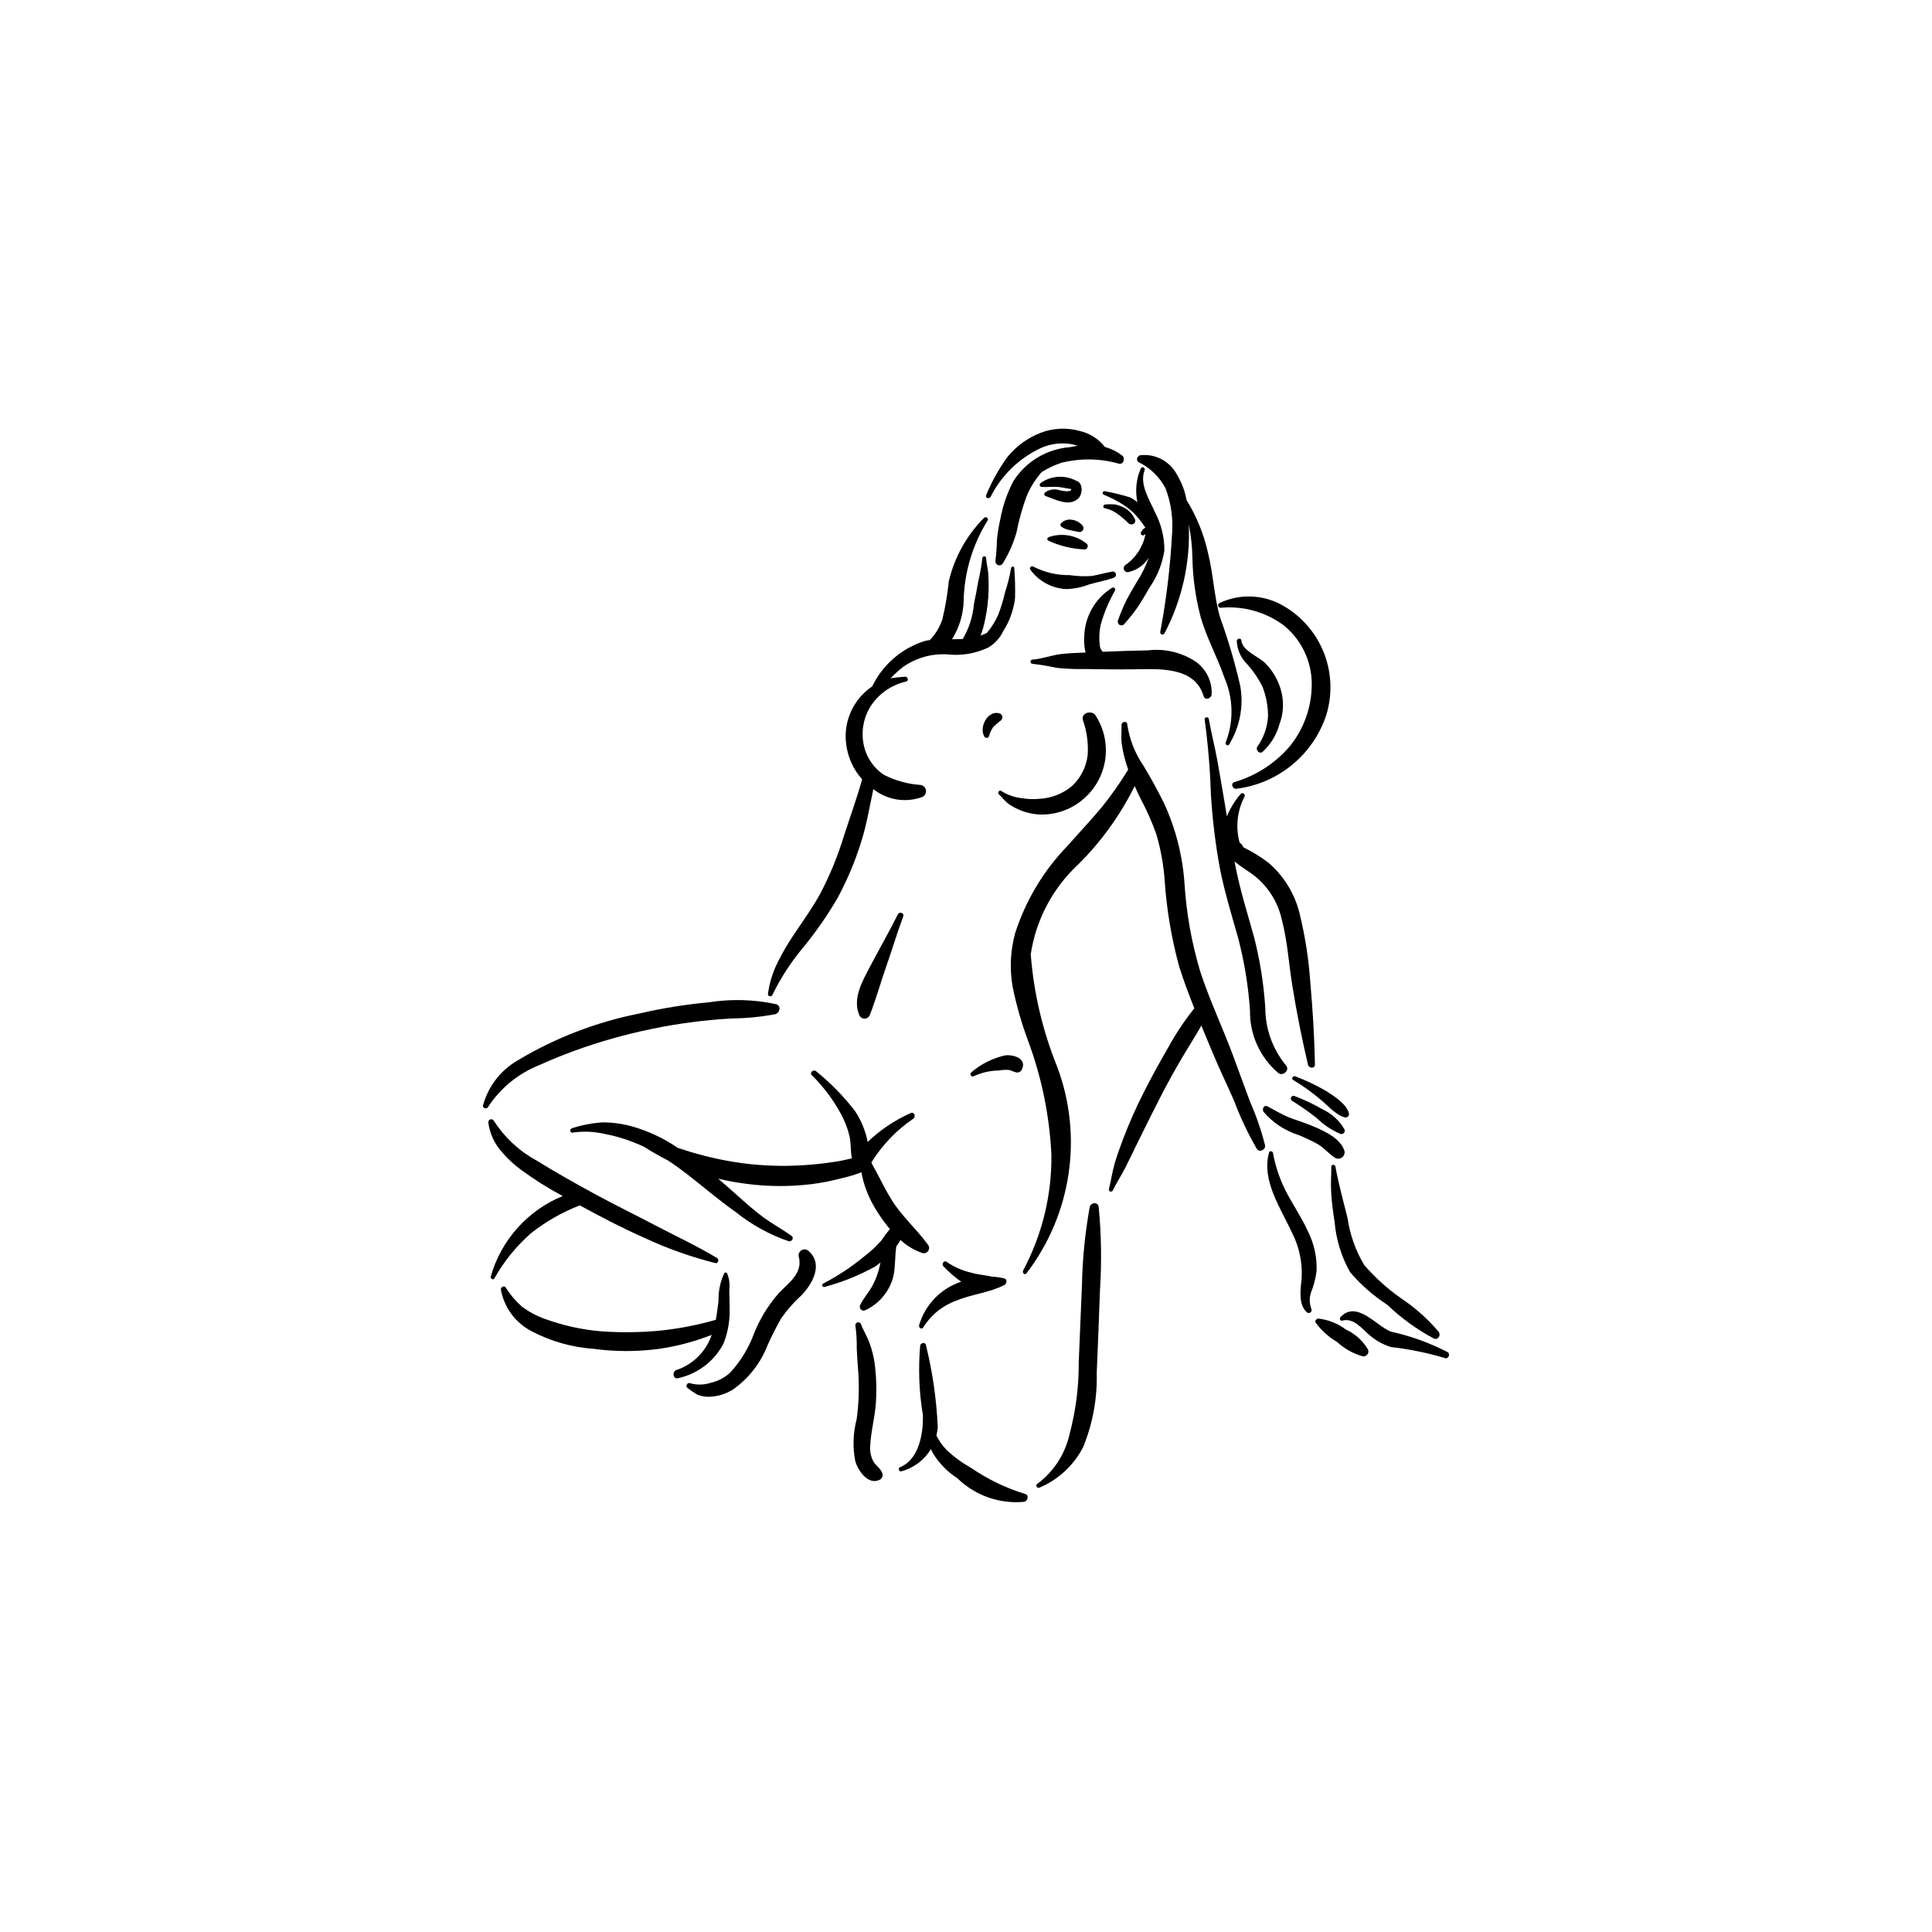 <?xml version="1.0" encoding="UTF-8"?>
<!-- Uploaded to: SVG Repo, www.svgrepo.com, Generator: SVG Repo Mixer Tools -->
<svg fill="#000000" width="800px" height="800px" version="1.1" viewBox="144 144 512 512" xmlns="http://www.w3.org/2000/svg">
 <g>
  <path d="m484.05 304.52c-5.16-2.992-11.465-3.258-16.859-0.715-0.301 0.137-0.449 0.473-0.359 0.789 0.094 0.312 0.402 0.512 0.727 0.469 5.914-0.539 11.816 1.105 16.598 4.629 4.672 3.75 7.41 9.402 7.469 15.391 0.059 6.016-1.965 11.871-5.719 16.57-3.883 4.594-9.035 7.941-14.812 9.621-1.031 0.348-0.48 1.875 0.52 1.762v-0.004c5.402-0.656 10.512-2.832 14.73-6.273 4.219-3.441 7.375-8.008 9.102-13.172 1.695-5.418 1.488-11.254-0.582-16.539-2.074-5.285-5.887-9.703-10.812-12.527z"/>
  <path d="m483.58 327.33c-0.723-2.879-2.207-5.508-4.301-7.613-1.73-1.688-6.098-3.32-6.293-5.961-0.059-0.797-1.281-0.594-1.223 0.191 0.105 2.09 0.934 4.082 2.34 5.629 1.777 1.891 3.269 4.027 4.438 6.344 0.988 2.504 1.496 5.172 1.496 7.867-0.152 2.902-1.133 5.703-2.816 8.07-0.598 0.887 0.605 2.141 1.434 1.336h-0.004c2.141-1.973 3.676-4.512 4.438-7.32 1.023-2.731 1.195-5.711 0.492-8.543z"/>
  <path d="m408.7 333c-3.098-0.711-5.356 3.953-3.758 6.312 0.152 0.184 0.395 0.273 0.629 0.234 0.238-0.039 0.434-0.203 0.52-0.426 0.223-0.879 0.605-1.715 1.129-2.457 0.648-0.625 1.336-1.215 2.055-1.766 0.32-0.281 0.445-0.723 0.324-1.133-0.125-0.406-0.477-0.707-0.898-0.766z"/>
  <path d="m412.8 294.58c0.016-0.223-0.148-0.422-0.375-0.445-0.227-0.02-0.426 0.141-0.457 0.363-0.379 2.164-0.914 4.297-1.598 6.387-0.457 2.035-1.062 4.031-1.809 5.981-0.766 1.758-1.785 3.394-3.023 4.859-0.531 0.27-1.082 0.5-1.648 0.695 0.516-1.414 0.918-2.867 1.203-4.344 0.555-2.625 0.855-5.297 0.906-7.981 0.023-1.328-0.008-2.656-0.09-3.984-0.094-1.457-0.504-2.844-0.59-4.281-0.031-0.555-0.949-0.527-0.977 0.027-0.23 2.062-0.59 4.109-1.078 6.129-0.359 2.047-0.73 4.098-1.168 6.133v-0.004c-0.277 3.258-1.289 6.41-2.957 9.219-0.957 0.059-1.918 0.066-2.883 0.062l0.133-0.168c1.875-3.016 2.906-6.481 2.988-10.031 0.172-7.508 2.356-14.836 6.32-21.211 0.461-0.641-0.473-1.246-0.977-0.691h0.004c-4.578 4.625-7.793 10.422-9.285 16.758-0.336 3.398-0.906 6.769-1.707 10.09-0.68 2.055-1.816 3.926-3.324 5.473l-1.359 0.254v0.004c-6.09 1.918-11.117 6.266-13.895 12.012-1.004 0.695-1.93 1.488-2.766 2.375-3.238 3.473-4.758 8.207-4.144 12.914 0.418 3.481 1.895 6.742 4.234 9.352-1.402 5.039-3.184 9.91-4.785 14.883h-0.004c-1.613 5.32-3.727 10.477-6.305 15.402-2.453 4.492-5.574 8.551-8.297 12.875-1.297 2.059-2.465 4.195-3.496 6.398-1.031 2.324-1.73 4.785-2.074 7.305-0.117 0.707 0.914 0.883 1.176 0.273 2.231-4.578 5.023-8.859 8.309-12.75 3.316-4.066 6.312-8.387 8.957-12.922 2.562-4.754 4.664-9.742 6.269-14.898 1.438-4.539 2.231-9.297 3.215-13.973v0.004c3.676 2.918 8.609 3.703 13.012 2.07 0.668-0.324 1.047-1.047 0.93-1.777-0.117-0.734-0.703-1.305-1.438-1.402-3.394-0.227-6.703-1.145-9.727-2.695-3.012-2.031-5.008-5.254-5.481-8.855-0.5-3.512 0.375-7.086 2.445-9.969 2.141-2.965 5.289-5.047 8.859-5.852 0.855-0.121 0.629-1.371-0.207-1.305-1.281 0.062-2.555 0.195-3.82 0.402 1.039-1.094 2.16-2.109 3.352-3.031 3.434-2.391 7.57-3.551 11.746-3.293 3.719 0.414 7.481-0.227 10.852-1.852 1.73-1.043 3.109-2.582 3.957-4.414 0.438-0.672 0.832-1.367 1.176-2.086 0.969-2.047 1.609-4.231 1.895-6.473 0.078-2.672 0.016-5.348-0.195-8.012z"/>
  <path d="m434.19 333.39c-1.109-1.191-3.719-0.453-3.211 1.438v0.004c1.043 2.957 1.477 6.094 1.27 9.223-0.359 3.125-1.805 6.023-4.082 8.188-2.41 2.047-5.422 3.254-8.578 3.438-1.633 0.168-3.281 0.109-4.902-0.168-1.879-0.219-3.688-0.855-5.289-1.859-0.559-0.453-1.18 0.445-0.641 0.906 0.848 0.727 1.449 1.66 2.336 2.344h-0.004c0.75 0.551 1.555 1.023 2.402 1.41 1.859 0.902 3.883 1.422 5.945 1.531 4.25 0.176 8.41-1.273 11.629-4.055 3.184-2.695 5.266-6.469 5.844-10.602 0.574-4.133-0.391-8.332-2.719-11.797z"/>
  <path d="m479.25 447.52c-0.996-3.949-2.32-7.805-3.961-11.531-1.477-3.941-2.902-7.898-4.363-11.844-2.816-7.602-6.312-14.953-8.848-22.66h0.004c-2.258-7.527-3.656-15.285-4.16-23.125-0.48-7.477-2.344-14.797-5.492-21.594-1.648-3.356-3.477-6.644-5.398-9.848-2.254-3.285-3.727-7.043-4.305-10.984-0.051-0.992-1.543-0.727-1.516 0.238 0.051 1.652-0.152 3.258 0.059 4.906l0.004 0.004c0.242 1.742 0.629 3.465 1.148 5.148l0.555 1.723c-2.125 3.496-4.481 6.844-7.051 10.027-2.894 3.473-6.016 6.758-8.996 10.156h-0.004c-6.356 6.555-11.113 14.488-13.906 23.18-1.258 4.617-1.488 9.457-0.664 14.172 0.996 4.922 2.383 9.754 4.144 14.457 3.559 9.621 5.625 19.734 6.129 29.98 0.141 10.727-2.434 21.312-7.492 30.773-0.277 0.52 0.344 1.316 0.852 0.793 11.992-15.617 15.086-36.312 8.191-54.754-3.867-9.527-6.234-19.598-7.023-29.852 1.371-9.078 5.766-17.434 12.477-23.703 6.152-6.066 11.242-13.117 15.062-20.867 0.504 1.137 1.039 2.266 1.602 3.402h0.004c1.629 3.051 3.027 6.219 4.176 9.477 1.117 3.867 1.84 7.836 2.156 11.848 0.5 7.789 1.789 15.512 3.844 23.043 1.184 3.758 2.566 7.457 4.031 11.129l-0.004-0.004c-2.625 3.293-4.961 6.805-6.981 10.504-2.285 3.91-4.449 7.887-6.492 11.934v-0.004c-2.016 3.965-3.812 8.031-5.391 12.188-0.785 2.078-1.547 4.172-2.184 6.305-0.684 2.289-0.984 4.617-1.566 6.914v-0.004c-0.051 0.141-0.047 0.293 0.016 0.426 0.059 0.133 0.172 0.238 0.309 0.289 0.289 0.105 0.609-0.039 0.715-0.328 0.961-2.004 2.242-3.918 3.254-5.91 1.012-1.992 1.965-4.016 2.949-6.019 1.961-4.004 3.953-7.996 5.973-11.973 1.98-3.894 4.086-7.727 6.312-11.492 1.633-2.769 3.367-5.461 4.953-8.246l2.793 6.727c1.844 4.465 3.953 8.828 5.906 13.25h-0.004c1.652 4.402 3.664 8.656 6.019 12.723 0.684 1.035 2.387 0.172 2.164-0.973z"/>
  <path d="m460.81 319.3c-3.727-2.441-8.195-3.484-12.613-2.949-3.981 0.062-7.949 0.211-11.922 0.379h-0.004c-0.516-0.492-0.816-1.168-0.836-1.879-0.203-1.738-0.125-3.496 0.238-5.211 0.891-3.215 2.184-6.301 3.856-9.191 0.07-0.211 0.012-0.449-0.152-0.602-0.164-0.152-0.402-0.195-0.609-0.109-4.574 2.812-7.383 7.781-7.434 13.152-0.102 1.355 0.02 2.723 0.359 4.039-2.094 0.082-4.191 0.152-6.269 0.371-2.672 0.281-5.203 1.32-7.879 1.512v-0.004c-0.27 0.055-0.461 0.293-0.453 0.566 0.008 0.273 0.211 0.5 0.484 0.535 2.16 0.25 4.309 0.609 6.434 1.074 2.289 0.25 4.594 0.352 6.898 0.312 4.488 0.051 8.973 0.141 13.461 0.082 6.695-0.086 16.258-0.836 18.609 7.121 0.344 1.16 1.945 0.621 2.109-0.336h-0.004c0.227-3.5-1.395-6.863-4.273-8.863z"/>
  <path d="m491.26 404.58c-0.398-6.066-1.312-12.086-2.738-17.992-1.188-5.332-4.035-10.148-8.133-13.758-2.051-1.594-4.25-2.977-6.574-4.133l-0.355-0.191-0.09-0.246c-0.203-0.391-0.5-0.727-0.863-0.973-1.098-4.051-0.645-8.367 1.266-12.102 0.191-0.285 0.117-0.668-0.16-0.863-0.277-0.195-0.66-0.137-0.867 0.133-1.512 1.762-2.731 3.754-3.602 5.902l-0.727-4.363c-0.609-3.523-1.195-7.055-1.832-10.57-0.66-3.648-1.598-7.227-2.238-10.879v0.004c-0.047-0.305-0.332-0.512-0.637-0.461-0.301 0.047-0.508 0.332-0.461 0.633 0.887 6.496 1.434 13.035 1.641 19.586 0.391 6.648 1.191 13.27 2.398 19.816 1.234 6.34 3.152 12.461 4.887 18.672 1.621 6.234 2.656 12.605 3.086 19.031-0.098 6.371 2.668 12.453 7.535 16.566 1.301 0.906 3.133-0.887 1.965-2.106-3.496-4.258-5.418-9.59-5.441-15.102-0.398-6.309-1.383-12.562-2.941-18.688-1.641-5.973-3.527-11.855-4.769-17.938l-0.441-2.242c1.457 1.184 3.027 2.188 4.59 3.262h0.004c4.094 2.992 6.934 7.391 7.981 12.352 1.477 5.699 1.805 11.605 2.754 17.398 1.148 7.012 2.5 13.949 4.141 20.863 0.223 0.945 1.855 1.066 1.832-0.051-0.141-7.211-0.562-14.375-1.207-21.562z"/>
  <path d="m500.21 448.75c-1.219-3.398-6.031-5.391-9.105-6.637-1.828-0.738-3.719-1.293-5.551-2.019-2.016-0.801-3.785-1.93-5.699-2.91-0.918-0.469-1.43 0.781-1.027 1.438v-0.004c2.465 2.902 5.703 5.047 9.336 6.188 1.707 0.695 3.371 1.484 4.988 2.363 1.723 1.012 2.945 2.551 4.574 3.613 0.613 0.406 1.422 0.367 1.992-0.102 0.57-0.465 0.77-1.25 0.492-1.93z"/>
  <path d="m500.31 443.32c-1.328-2.336-3.356-4.199-5.801-5.316-2.394-1.406-4.906-2.598-7.508-3.562-0.328-0.113-0.691 0.031-0.855 0.336-0.16 0.309-0.074 0.691 0.203 0.898 2.266 1.418 4.453 2.949 6.559 4.59 1.82 1.785 3.957 3.219 6.301 4.227 0.328 0.113 0.688 0.02 0.926-0.23 0.238-0.254 0.305-0.621 0.176-0.941z"/>
  <path d="m501.49 439.09c-0.641-2.531-3.887-4.57-5.957-5.902l0.004 0.004c-2.652-1.566-5.438-2.894-8.324-3.961-0.566-0.234-1.074 0.668-0.516 0.973v0.004c2.57 1.52 5 3.262 7.266 5.203 1.938 1.551 4.082 4.164 6.535 4.731v0.004c0.281 0.023 0.559-0.078 0.754-0.285 0.195-0.207 0.281-0.488 0.238-0.77z"/>
  <path d="m337.27 485.78c0.188-1.457-0.008-2.941-0.566-4.301-0.066-0.141-0.203-0.238-0.359-0.254s-0.309 0.055-0.402 0.18c-1.078 2.309-1.602 4.836-1.527 7.383-0.227 1.641-0.402 3.32-0.707 4.969-4.695 1.355-9.5 2.301-14.359 2.828-5.258 0.523-10.555 0.605-15.832 0.242-5.125-0.406-10.172-1.508-15.004-3.269-2.215-0.77-4.301-1.875-6.18-3.273-1.676-1.484-3.129-3.195-4.324-5.09-0.469-0.641-1.301-0.074-1.277 0.57l0.004 0.004c0.859 4.738 3.867 8.809 8.145 11.023 5.09 2.676 10.68 4.262 16.418 4.66 5.773 0.785 11.629 0.785 17.402 0 4.762-0.691 9.426-1.934 13.898-3.695-1.461 4.363-4.875 7.789-9.227 9.273-1.371 0.379-1.031 2.586 0.348 2.203v-0.004c5.172-1.125 9.574-4.484 12.02-9.176 1.156-2.926 1.707-6.059 1.625-9.203-0.008-1.688-0.059-3.379-0.094-5.07z"/>
  <path d="m358.09 475.37c-0.512-0.348-1.184-0.359-1.711-0.031-0.527 0.328-0.812 0.934-0.73 1.547 1.227 4.453-2.449 6.898-5.164 9.699v0.004c-2.836 3.195-5.094 6.863-6.676 10.836-1.398 3.812-3.527 7.309-6.273 10.301-1.457 1.359-3.258 2.305-5.203 2.734-1.758 0.574-3.648 0.617-5.43 0.113-0.723-0.379-1.371 0.848-0.672 1.27 0.801 0.641 1.648 1.223 2.531 1.738 0.988 0.402 2.047 0.602 3.113 0.586 2.258-0.062 4.457-0.727 6.367-1.93 4.144-2.918 7.336-6.996 9.172-11.723 1.082-2.445 2.289-4.828 3.621-7.148 1.5-2.184 3.25-4.184 5.215-5.957 3.102-3.113 6.129-8.578 1.84-12.039z"/>
  <path d="m389.93 473.87c-2.938-4.047-6.762-7.363-9.469-11.629-1.309-2.062-2.453-4.262-3.559-6.438-0.562-1.109-1.281-2.316-1.918-3.559l-0.008-0.277 0.004 0.004c2.828-4.539 6.57-8.441 10.984-11.461 0.879-0.539 0.32-1.996-0.672-1.52v0.004c-4.188 1.875-8.027 4.453-11.348 7.621-0.566-2.894-1.691-5.652-3.312-8.117-2.996-3.914-6.453-7.457-10.289-10.551-0.707-0.688-1.914 0.277-1.203 0.984 3.098 3.059 5.723 6.566 7.789 10.402 0.953 1.781 1.684 3.676 2.172 5.641 0.48 1.996 0.262 4.035 0.656 6-1.121 0.238-2.234 0.539-3.289 0.715-2.617 0.434-5.262 0.773-7.906 0.984v-0.004c-5.391 0.453-10.816 0.383-16.195-0.211-5.281-0.613-10.5-1.699-15.586-3.25-1.062-0.324-2.125-0.664-3.184-1.016v-0.004c-3.691-2.531-7.769-4.449-12.074-5.676-2.527-0.703-5.137-1.062-7.758-1.074-2.781 0.172-5.523 0.695-8.172 1.555-0.723 0.188-0.562 1.324 0.184 1.16v-0.004c2.781-0.406 5.613-0.293 8.352 0.332 2.727 0.504 5.391 1.277 7.961 2.312 0.902 0.352 1.789 0.742 2.66 1.16 1.039 0.688 2.125 1.301 3.152 1.898 1.047 0.605 2.102 1.172 3.176 1.715 1.691 1.117 3.336 2.312 4.938 3.547 4.301 3.312 8.383 6.879 12.836 9.996l0.004-0.004c4.211 3.414 8.992 6.062 14.121 7.824 0.852 0.219 1.566-0.863 0.758-1.438-2.426-1.723-5.051-3.148-7.449-4.91-2.238-1.645-4.328-3.492-6.398-5.34-1.844-1.648-3.699-3.285-5.578-4.887h0.004c2.484 0.598 4.996 1.055 7.527 1.375 5.711 0.75 11.496 0.777 17.215 0.082 2.742-0.348 5.457-0.883 8.129-1.602 1.734-0.383 3.441-0.902 5.094-1.555 0.137 0.789 0.316 1.57 0.531 2.356 0.773 2.766 1.953 5.402 3.492 7.828 1.055 1.707 2.231 3.34 3.523 4.879-0.82 0.973-1.578 1.992-2.277 3.055-1.289 1.473-2.723 2.812-4.285 3.996-3.422 2.859-7.148 5.336-11.105 7.391-0.234 0.113-0.336 0.391-0.23 0.629 0.105 0.234 0.379 0.348 0.617 0.25 4.688-1.25 9.199-3.074 13.438-5.43l1.344-1.012-0.125 0.582v-0.004c-0.41 2.055-1.145 4.027-2.172 5.852-0.965 1.699-2.328 3.156-3.125 4.945-0.129 0.379-0.027 0.801 0.266 1.078 0.293 0.273 0.719 0.352 1.09 0.199 3.59-1.656 6.285-4.789 7.383-8.586 0.688-2.578 0.461-5.617 0.891-8.379h0.004c0.422-0.516 0.789-1.074 1.098-1.664 1.664 1.52 3.613 2.684 5.738 3.43 0.586 0.195 1.23-0.016 1.59-0.516 0.355-0.5 0.344-1.18-0.031-1.668z"/>
  <path d="m410.4 423.68c-3.328 0.73-6.422 2.281-8.996 4.512-0.559 0.387 0.027 1.355 0.633 1.027h-0.004c2.066-0.973 4.312-1.488 6.594-1.52 0.922-0.172 1.863-0.219 2.801-0.145l0.797 0.262c0.09 0.027 1.141 0.5 0.605 0.184 0.336 0.227 0.758 0.285 1.145 0.168 0.387-0.121 0.699-0.406 0.848-0.785 1.387-2.891-2.277-3.953-4.422-3.703z"/>
  <path d="m381.93 386.34c-2.316 4.664-4.941 9.18-7.348 13.797-2.016 3.859-4.754 8.496-2.84 12.934v0.004c0.254 0.543 0.809 0.883 1.41 0.863 0.602-0.016 1.137-0.391 1.359-0.949 1.609-4.07 2.781-8.375 4.231-12.512 1.582-4.519 2.953-9.113 4.625-13.598 0.352-0.945-1.008-1.402-1.438-0.539z"/>
  <path d="m377.79 534.33c-0.48-1.258-1.68-1.898-2.344-3.039-0.672-1.277-0.961-2.719-0.828-4.156 0.164-3.777 1.25-7.5 1.492-11.293 0.25-3.578 0.137-7.176-0.344-10.73-0.262-1.719-0.691-3.41-1.281-5.047-0.637-1.828-1.668-3.418-2.34-5.215v0.004c-0.164-0.34-0.551-0.516-0.914-0.406-0.363 0.105-0.594 0.461-0.547 0.836 0.285 2.043 0.406 4.106 0.363 6.164 0.09 2.066 0.262 4.117 0.402 6.18 0.285 4.152 0.145 8.324-0.422 12.449-0.969 3.68-1.09 7.531-0.352 11.266 0.777 2.426 3.379 6.289 6.398 4.836 0.695-0.324 1.012-1.137 0.715-1.848z"/>
  <path d="m415.65 539.91c-5.09-1.562-9.91-3.891-14.301-6.902-2.363-1.324-4.559-2.934-6.527-4.797-1.082-1.117-1.98-2.394-2.668-3.789 0.172-0.699 0.293-1.406 0.367-2.121-0.32-7.34-1.363-14.629-3.121-21.762-0.09-0.953-1.363-0.746-1.539 0.043-0.539 6.141-0.301 12.324 0.711 18.406 0.152 4.754-0.996 11.824-6.047 13.828-0.594 0.234-0.312 1.277 0.324 1.098v-0.004c3.277-0.863 6.094-2.969 7.844-5.875l0.477 0.98c1.652 2.727 3.902 5.039 6.578 6.773 4.703 4.559 11.168 6.828 17.691 6.207 0.922-0.242 1.375-1.777 0.211-2.086z"/>
  <path d="m410.14 482.79c-1.09-0.266-2.203-0.422-3.324-0.465-1.746-0.434-3.66-0.508-5.383-1.043-2.332-0.531-4.539-1.492-6.516-2.836-0.742-0.617-1.52 0.574-0.848 1.199h-0.004c1.422 1.492 2.984 2.836 4.668 4.019-5.406 1.77-9.582 6.098-11.168 11.555-0.145 0.613 0.691 1.238 1.086 0.574 2.047-3.316 5.168-5.84 8.844-7.144 4.133-1.691 8.73-2.07 12.699-4.125 0.641-0.336 0.805-1.523-0.055-1.734z"/>
  <path d="m334.07 477.42c-5.25-3.176-10.898-5.797-16.332-8.645-5.41-2.836-10.906-5.516-16.273-8.438-5.152-2.805-10.277-5.695-15.266-8.781-4.594-2.496-8.48-6.109-11.312-10.504-0.164-0.344-0.555-0.52-0.922-0.41-0.367 0.109-0.602 0.465-0.555 0.844 0.328 2.527 1.32 4.922 2.875 6.938 1.703 2.152 3.695 4.059 5.914 5.668 3.469 2.551 7.121 4.844 10.922 6.871-9.289 3.801-16.316 11.66-19.059 21.316-0.137 0.543 0.613 1.082 0.957 0.504 2.519-4.484 5.781-8.516 9.641-11.918 3.934-3.113 8.312-5.621 12.988-7.43l0.227 0.121c5.644 3.082 11.355 6.047 17.242 8.648h-0.004c5.941 2.746 12.125 4.93 18.469 6.527 0.703 0.16 1.082-0.953 0.488-1.312z"/>
  <path d="m349.69 410.12c-5.894-1.27-11.977-1.434-17.93-0.488-6.152 0.566-12.258 1.551-18.277 2.949-11.32 2.234-22.176 6.398-32.086 12.309-4.625 2.602-8.008 6.949-9.398 12.066-0.152 0.695 0.938 1.074 1.293 0.484 3.223-4.973 7.894-8.836 13.387-11.074 6.344-2.867 12.898-5.254 19.602-7.141 6.969-1.973 14.074-3.43 21.258-4.363 3.531-0.457 7.078-0.777 10.641-0.969v0.004c3.773-0.047 7.535-0.422 11.242-1.121 1.23-0.285 1.703-2.242 0.27-2.656z"/>
  <path d="m435.16 463.85c-0.18-1.445-2.121-1.188-2.379 0.066-1.227 6.789-1.91 13.664-2.047 20.562-0.305 6.891-0.582 13.785-0.863 20.68h0.004c0.035 6.434-0.797 12.848-2.469 19.062-1.195 5.238-4.238 9.875-8.566 13.059-0.562 0.367 0.02 1.207 0.598 0.973 5.031-2.117 9.148-5.941 11.633-10.801 2.527-6.219 3.746-12.895 3.574-19.605 0.312-7.371 0.605-14.746 0.871-22.121 0.465-7.289 0.348-14.605-0.355-21.875z"/>
  <path d="m490.52 470.14c-1.512-3.367-3.609-6.438-5.352-9.688l0.004-0.004c-1.844-3.41-3.133-7.09-3.816-10.906-0.09-0.504-0.895-0.656-1.047-0.105-2.074 7.445 3.191 14.883 6.137 21.344 1.875 3.691 2.738 7.812 2.504 11.949-0.25 2.758-0.977 6.805 1.293 8.969v-0.004c0.246 0.285 0.664 0.348 0.984 0.152 0.32-0.199 0.449-0.598 0.309-0.945-0.641-1.656-0.578-3.5 0.172-5.109 0.578-1.613 0.984-3.281 1.203-4.977 0.133-3.707-0.691-7.383-2.391-10.676z"/>
  <path d="m506.54 501.64c-1.367-2.332-3.422-4.184-5.879-5.305-2.113-1.582-4.602-2.582-7.219-2.898-0.512 0-1.094 0.523-0.777 1.074 1.516 2.078 3.441 3.82 5.664 5.117 1.953 1.816 4.32 3.129 6.898 3.824 0.457 0.039 0.898-0.164 1.168-0.535s0.324-0.855 0.145-1.277z"/>
  <path d="m525.29 496.97c-2.922-3.449-6.316-6.469-10.078-8.969-3.57-2.508-6.816-5.445-9.672-8.742-2.273-3.793-3.773-7.996-4.406-12.371-1.129-4.527-2.41-9.168-3.238-13.754-0.105-0.582-1.082-0.609-1.082 0.031 0.008 2.309-0.188 4.578-0.039 6.902 0.164 2.594 0.5 5.176 0.906 7.742h0.004c0.395 4.68 1.789 9.223 4.094 13.32 2.856 3.348 6.18 6.266 9.875 8.656 3.688 3.547 7.852 6.559 12.371 8.953 1.098 0.453 1.871-0.914 1.266-1.77z"/>
  <path d="m527.66 502.33c-4.762-2.445-9.816-4.273-15.043-5.43-3.879-1.484-9.035-8.402-13.355-3.879-0.324 0.336-0.16 1.117 0.43 0.957 2.836-0.762 4.875 1.715 6.75 3.406v-0.004c1.758 1.652 3.871 2.887 6.176 3.602 4.816 0.547 9.574 1.516 14.227 2.891 0.906 0.457 1.617-0.98 0.816-1.543z"/>
  <path d="m441.37 264.7c-1.363-1.027-2.902-1.793-4.547-2.254-1.699-2.152-4.086-3.656-6.766-4.258-3.41-0.93-7.035-0.746-10.332 0.531-3.363 1.316-6.336 3.469-8.637 6.254-2.328 3.164-4.258 6.606-5.742 10.242-0.355 0.73 0.816 1.148 1.18 0.438v0.004c2.902-5.777 7.699-10.383 13.586-13.051 2.606-1.094 5.481-1.383 8.254-0.828l1.258 0.367c-0.688 0.09-1.371 0.203-2.047 0.355-6.176 0.473-11.762 3.84-15.066 9.078-1.648 3.188-2.809 6.602-3.441 10.133-0.406 1.762-0.695 3.547-0.871 5.344-0.039 1.883-0.176 3.758-0.406 5.625-0.035 0.469 0.242 0.91 0.684 1.074 0.441 0.164 0.941 0.016 1.223-0.363 1.625-2.602 2.875-5.426 3.703-8.379 0.629-3.211 1.508-6.371 2.629-9.445 0.98-2.356 2.34-4.539 4.019-6.461 1.629-1.027 3.375-1.848 5.199-2.453 5.031-1.273 10.312-1.191 15.301 0.238 1.242 0.258 1.727-1.527 0.82-2.191z"/>
  <path d="m450.12 279.84c-1.441-3.34-4.25-7.481-2.777-11.234 0.109-0.293-0.039-0.621-0.332-0.73s-0.617 0.039-0.727 0.332c-1.191 2.805-1.492 5.906-0.859 8.883-0.605-0.496-1.262-0.93-1.957-1.285-2.211-0.688-4.461-1.234-6.738-1.641-0.238-0.016-0.453 0.141-0.504 0.375-0.055 0.23 0.066 0.465 0.289 0.555 1.77 0.73 3.473 1.605 5.094 2.621 0.953 0.629 1.859 1.328 2.707 2.094 1.195 1.234 2.273 2.582 3.215 4.019-0.484 0.266-0.875 0.672-1.125 1.164-0.172 0.262-0.105 0.609 0.148 0.789 0.254 0.176 0.602 0.125 0.789-0.121l0.203-0.047c-0.652 3.336-2.594 6.277-5.402 8.195-0.344 0.301-0.453 0.793-0.266 1.207 0.188 0.418 0.625 0.664 1.078 0.605 2.266-0.477 4.238-1.855 5.465-3.816-0.781 2.227-1.828 4.356-3.113 6.336-0.953 1.629-1.926 3.242-2.793 4.918-0.859 1.75-1.609 3.551-2.25 5.394-0.148 0.449 0.047 0.945 0.469 1.168 0.422 0.223 0.941 0.105 1.227-0.273 1.32-1.469 2.543-3.019 3.668-4.644 1.082-1.652 2.059-3.375 3.059-5.074 2.008-2.906 3.336-6.227 3.879-9.715 0.023-3.508-0.816-6.969-2.445-10.074z"/>
  <path d="m472.69 325.82c-1.402-6.16-3.191-12.23-5.348-18.172-1.613-5.551-1.77-11.352-3.164-16.938-1.098-5.027-3.039-9.832-5.738-14.211-0.414-2.356-1.262-4.609-2.5-6.652-1.855-3.594-5.738-5.664-9.758-5.207-0.777 0.164-1.27 1.375-0.43 1.84 3.051 1.492 5.547 3.922 7.129 6.926 1.48 3.914 2.066 8.109 1.711 12.277-0.469 8.672-1.512 17.301-3.117 25.832-0.02 0.266 0.141 0.516 0.391 0.609 0.25 0.09 0.531 0.008 0.691-0.207 4.699-8.895 6.938-18.887 6.481-28.941 0.598 2.977 0.922 6 0.969 9.031 0.109 5.195 0.832 10.355 2.144 15.379 1.578 5.66 4.465 10.727 6.348 16.254l0.004 0.004c2.348 5.406 2.477 11.523 0.355 17.023-0.332 0.59 0.527 1.215 0.871 0.617 2.844-4.621 3.894-10.121 2.961-15.465z"/>
  <path d="m429.16 271.38c-3-1.582-6.637-1.336-9.398 0.641-0.199 0.141-0.289 0.398-0.215 0.633 0.074 0.234 0.293 0.391 0.539 0.391 1.578 0.105 3.113-0.168 4.695 0.039 1.059 0.137 2.059 0.395 3.098 0.5 0.168 0.984-2.367 0.496-3.016 0.355h0.004c-1.324-0.473-2.797-0.258-3.93 0.57-0.152 0.125-0.223 0.324-0.191 0.52 0.031 0.195 0.164 0.355 0.348 0.43 2.559 0.879 6.152 2.898 8.586 0.703 1.391-1.258 1.332-4.363-0.52-4.781z"/>
  <path d="m444.77 281.61c-0.637-1.426-1.77-2.57-3.188-3.223-0.688-0.344-1.426-0.582-2.18-0.715-0.824-0.07-1.652-0.062-2.477 0.023-0.637-0.008-0.754 0.945-0.102 1h0.004c1.273 0.266 2.473 0.82 3.5 1.621 0.969 0.707 1.879 1.492 2.719 2.348 0.781 0.75 2.223 0.082 1.723-1.055z"/>
  <path d="m430.91 283.32c-0.742-0.91-1.824-1.484-2.996-1.59-1.051-0.156-2.109 0.234-2.805 1.039-0.168 0.258-0.109 0.602 0.137 0.789 0.648 0.465 1.398 0.773 2.184 0.906 0.867 0.211 1.715 0.359 2.59 0.52 0.406 0.035 0.797-0.18 0.988-0.539 0.195-0.359 0.156-0.801-0.098-1.125z"/>
  <path d="m431.92 288.03c-2.848-2.262-6.66-2.887-10.078-1.652-0.18 0.09-0.293 0.273-0.289 0.477 0.008 0.199 0.133 0.379 0.316 0.457 2.981 1.355 6.191 2.137 9.457 2.297 0.391 0.027 0.754-0.203 0.891-0.566 0.137-0.367 0.016-0.781-0.297-1.012z"/>
  <path d="m438.81 295.47c-1.852 0.316-3.656 0.871-5.512 1.172-1.945 0.137-3.898 0.062-5.828-0.23-3.344 0.051-6.648-0.723-9.625-2.254-0.234-0.156-0.547-0.117-0.742 0.09-0.191 0.207-0.207 0.523-0.035 0.746 2.211 3.043 5.68 4.922 9.438 5.117 2.082-0.043 4.141-0.453 6.082-1.215 2.234-0.645 4.5-1.027 6.691-1.844 0.371-0.176 0.562-0.598 0.445-0.992-0.117-0.395-0.508-0.648-0.914-0.59z"/>
 </g>
</svg>